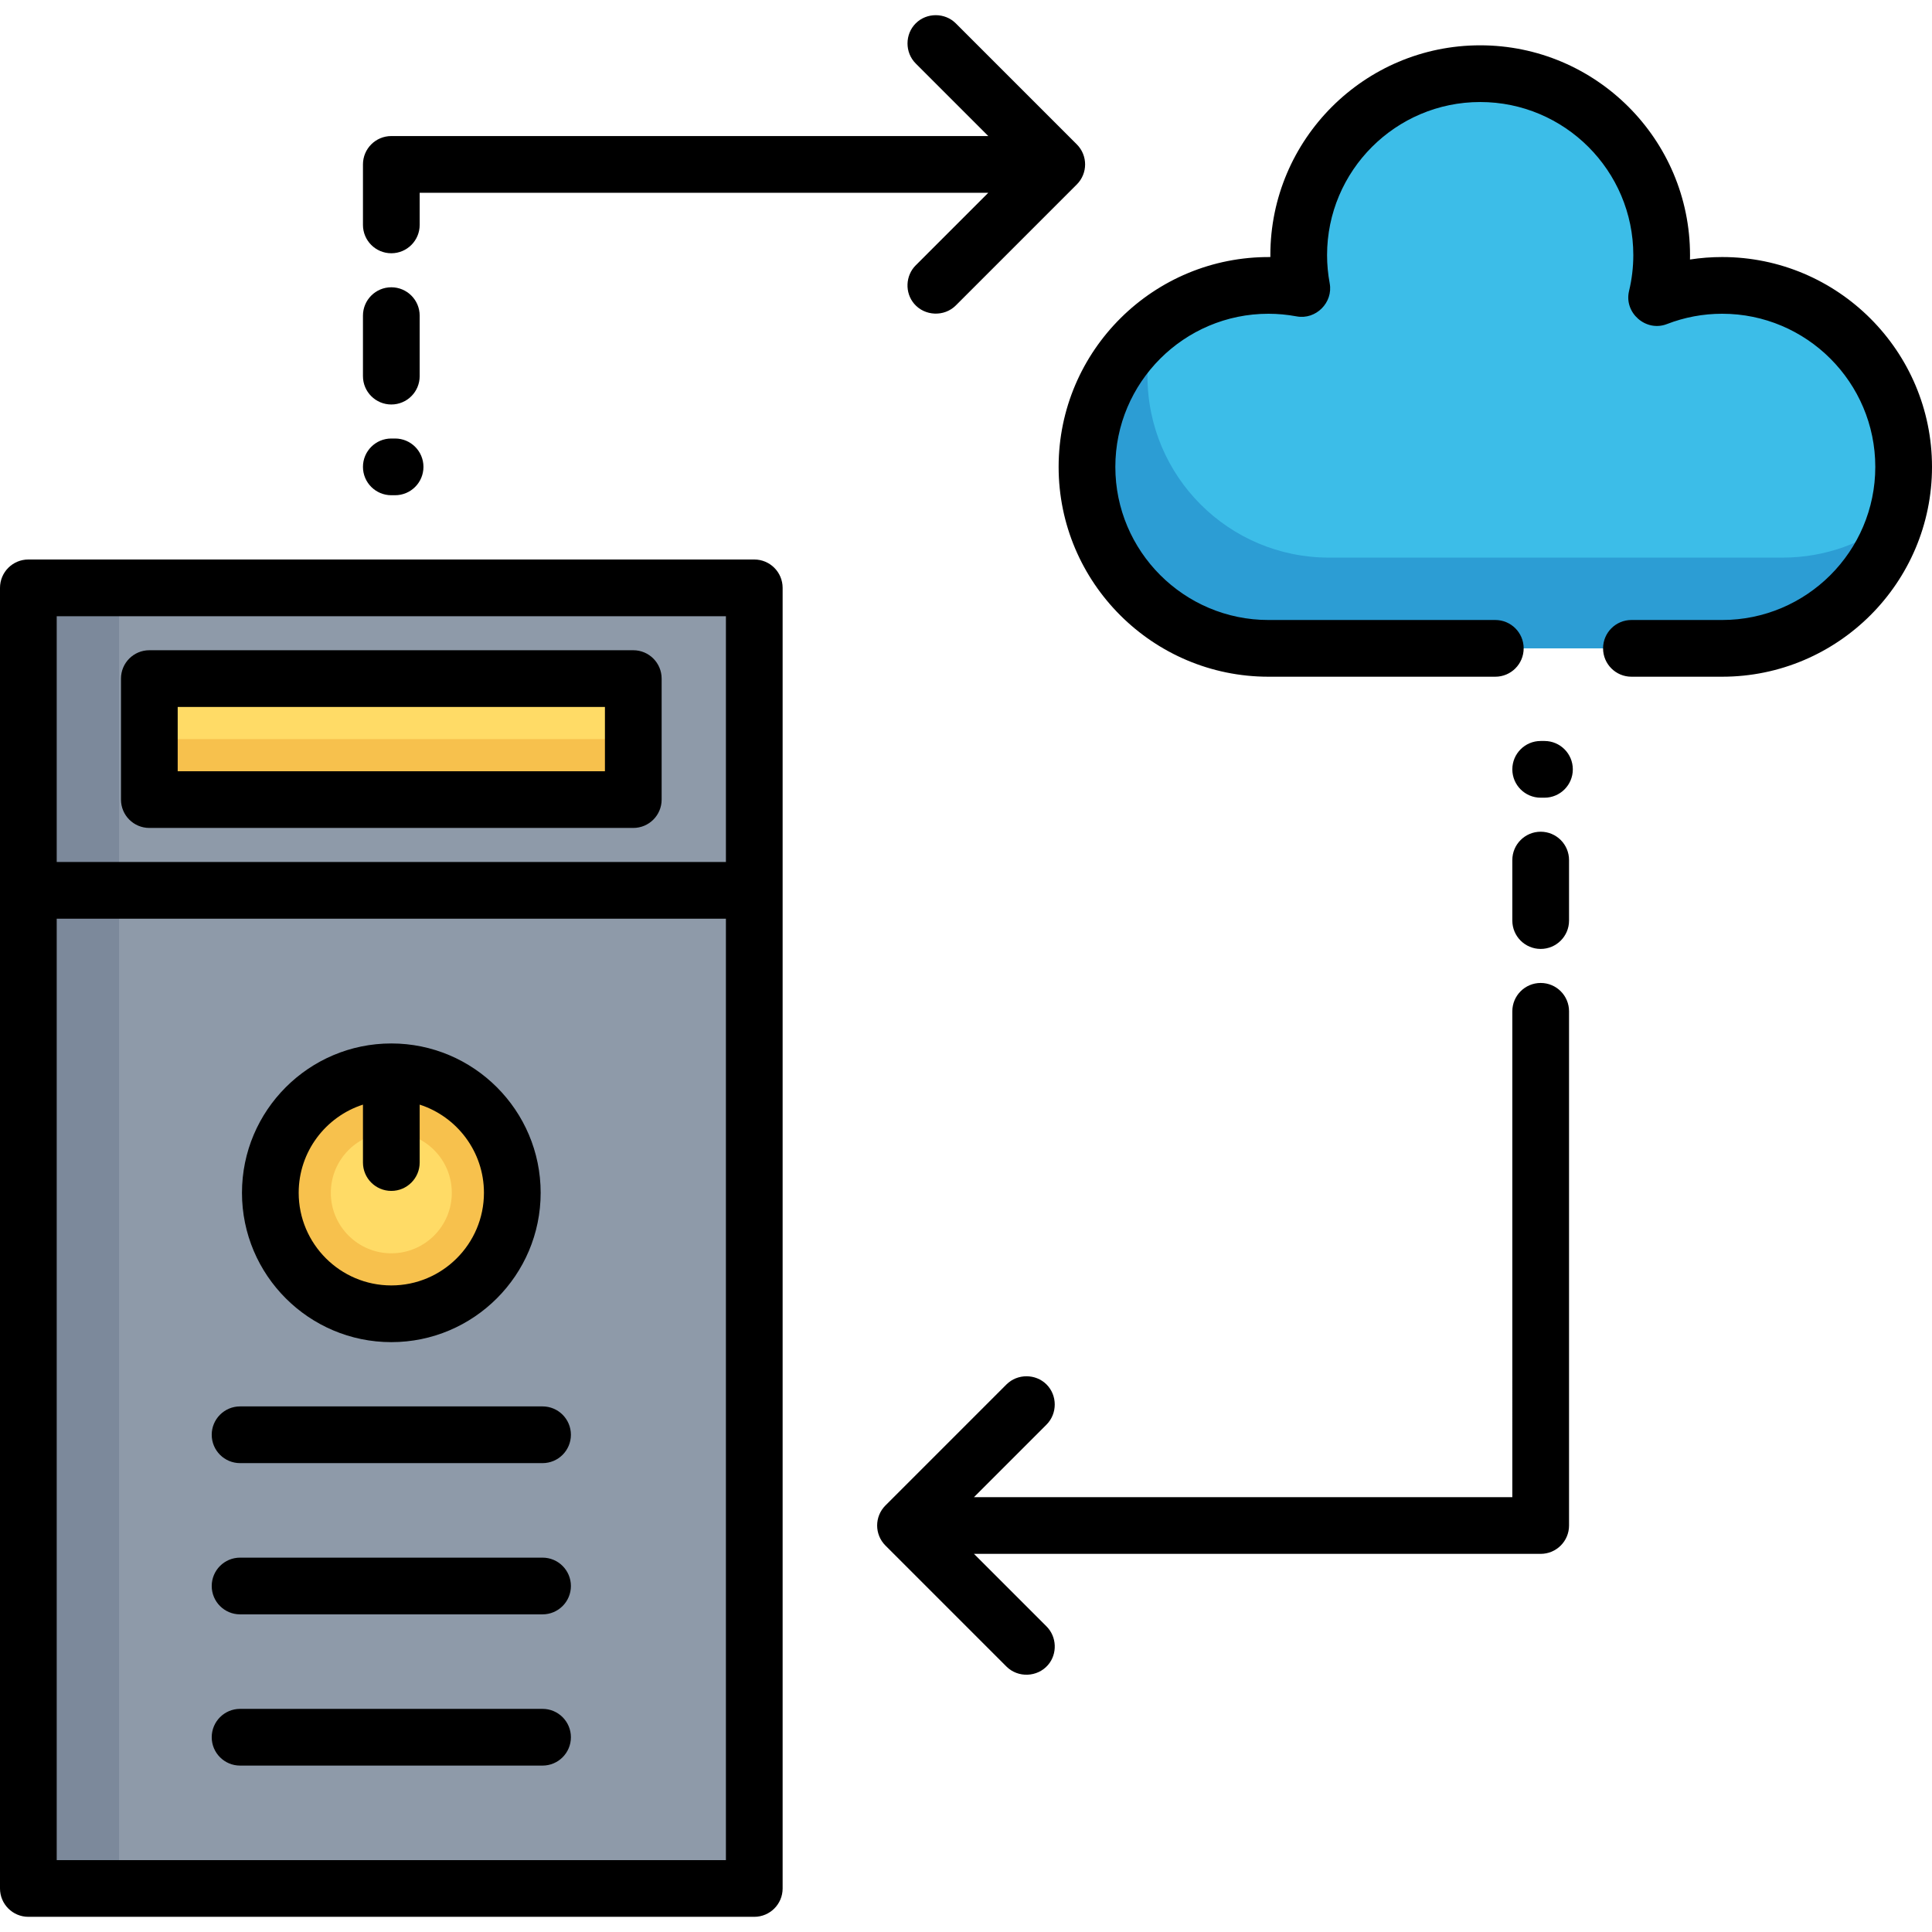 <?xml version="1.0" encoding="iso-8859-1"?>
<!-- Generator: Adobe Illustrator 19.0.0, SVG Export Plug-In . SVG Version: 6.00 Build 0)  -->
<svg version="1.1" id="Capa_1" xmlns="http://www.w3.org/2000/svg" xmlns:xlink="http://www.w3.org/1999/xlink" x="0px" y="0px"
	 viewBox="0 0 512 512" style="enable-background:new 0 0 512 512;" xml:space="preserve">
<rect x="7.515" y="155.794" style="fill:#8E9AA9;" width="192.376" height="344.673"/>
<rect x="7.515" y="155.794" style="fill:#7C899B;" width="24.047" height="344.673"/>
<circle style="fill:#F7C14D;" cx="103.703" cy="316.107" r="32.063"/>
<g>
	<circle style="fill:#FFDB66;" cx="103.703" cy="316.107" r="16.031"/>
	<rect x="39.577" y="179.841" style="fill:#FFDB66;" width="128.25" height="32.063"/>
</g>
<rect x="39.577" y="195.872" style="fill:#F7C14D;" width="128.25" height="16.031"/>
<path style="fill:#3CBDE8;" d="M456.391,75.633c-6.127,0-11.981,1.158-17.371,3.247c0.868-3.614,1.34-7.382,1.34-11.263
	c0-26.562-21.532-48.094-48.094-48.094s-48.094,21.532-48.094,48.094c0,3.022,0.293,5.974,0.825,8.84
	c-2.867-0.533-5.819-0.825-8.84-0.825c-26.562,0-48.094,21.532-48.094,48.094s21.532,48.094,48.094,48.094h120.235
	c26.562,0,48.094-21.532,48.094-48.094S482.953,75.633,456.391,75.633z"/>
<path style="fill:#2C9DD4;" d="M472.423,147.773H352.188c-26.562,0-48.094-21.532-48.094-48.094c0-4.656,0.674-9.151,1.909-13.409
	c-10.936,8.816-17.94,22.315-17.94,37.456c0,26.562,21.532,48.094,48.094,48.094h120.235c21.906,0,40.378-14.651,46.185-34.685
	C494.327,143.785,483.843,147.773,472.423,147.773z"/>
<path d="M199.89,148.274H7.515c-4.151,0-7.515,3.365-7.515,7.515v344.673c0,4.15,3.364,7.515,7.515,7.515H199.89
	c4.151,0,7.515-3.365,7.515-7.515V155.789C207.405,151.639,204.042,148.274,199.89,148.274z M192.376,163.304v65.127H15.029v-65.127
	H192.376z M15.029,492.948V243.46h177.346v249.487H15.029z"/>
<path d="M103.703,355.68c21.823,0,39.577-17.755,39.577-39.577c0-21.823-17.755-39.577-39.577-39.577s-39.577,17.755-39.577,39.577
	C64.125,337.925,81.88,355.68,103.703,355.68z M96.188,292.736v15.351c0,4.15,3.364,7.515,7.515,7.515
	c4.151,0,7.515-3.365,7.515-7.515v-15.351c9.871,3.182,17.033,12.451,17.033,23.367c0,13.535-11.012,24.548-24.548,24.548
	s-24.548-11.013-24.548-24.548C79.155,305.187,86.317,295.918,96.188,292.736z"/>
<path d="M143.781,372.713H63.624c-4.151,0-7.515,3.365-7.515,7.515c0,4.15,3.364,7.515,7.515,7.515h80.157
	c4.151,0,7.515-3.365,7.515-7.515C151.296,376.077,147.932,372.713,143.781,372.713z"/>
<path d="M143.781,412.791H63.624c-4.151,0-7.515,3.365-7.515,7.515c0,4.15,3.364,7.515,7.515,7.515h80.157
	c4.151,0,7.515-3.365,7.515-7.515C151.296,416.156,147.932,412.791,143.781,412.791z"/>
<path d="M143.781,452.869H63.624c-4.151,0-7.515,3.365-7.515,7.515c0,4.15,3.364,7.515,7.515,7.515h80.157
	c4.151,0,7.515-3.365,7.515-7.515C151.296,456.234,147.932,452.869,143.781,452.869z"/>
<path d="M39.577,219.413h128.25c4.151,0,7.515-3.365,7.515-7.515v-32.063c0-4.15-3.364-7.515-7.515-7.515H39.577
	c-4.151,0-7.515,3.365-7.515,7.515v32.063C32.063,216.049,35.426,219.413,39.577,219.413z M47.092,187.351h113.221v17.033H47.092
	V187.351z"/>
<path d="M103.703,67.116c4.151,0,7.515-3.365,7.515-7.515v-8.517h150.688l-19.235,19.235c-2.735,2.735-2.918,7.255-0.399,10.196
	c2.81,3.282,7.971,3.487,11.028,0.431l32.063-32.063c2.935-2.935,2.935-7.693,0-10.627L253.3,6.194
	c-2.896-2.895-7.733-2.895-10.628,0c-2.895,2.895-2.895,7.732,0,10.627l19.235,19.235H103.703c-4.151,0-7.515,3.365-7.515,7.515
	v16.031C96.188,63.751,99.551,67.116,103.703,67.116z"/>
<path d="M103.703,107.194c4.151,0,7.515-3.365,7.515-7.515V83.648c0-4.15-3.364-7.515-7.515-7.515c-4.151,0-7.515,3.365-7.515,7.515
	V99.68C96.188,103.83,99.551,107.194,103.703,107.194z"/>
<path d="M103.703,131.241h1.002c4.151,0,7.515-3.365,7.515-7.515c0-4.15-3.364-7.515-7.515-7.515h-1.002
	c-4.151,0-7.515,3.365-7.515,7.515C96.188,127.877,99.551,131.241,103.703,131.241z"/>
<path d="M408.297,260.494c-4.151,0-7.515,3.365-7.515,7.515V396.76H258.11l19.235-19.235c2.895-2.895,2.895-7.732,0-10.627
	c-2.896-2.895-7.732-2.895-10.628,0l-32.063,32.063c-2.935,2.935-2.935,7.693,0,10.627l32.063,32.063
	c3.057,3.056,8.217,2.851,11.028-0.431c2.518-2.941,2.337-7.461-0.399-10.196l-19.235-19.235h150.186
	c4.151,0,7.515-3.365,7.515-7.515V268.008C415.812,263.858,412.449,260.494,408.297,260.494z"/>
<path d="M408.297,220.415c-4.151,0-7.515,3.365-7.515,7.515v16.031c0,4.15,3.364,7.515,7.515,7.515s7.515-3.365,7.515-7.515V227.93
	C415.812,223.78,412.449,220.415,408.297,220.415z"/>
<path d="M409.299,196.368h-1.002c-4.151,0-7.515,3.365-7.515,7.515s3.364,7.515,7.515,7.515h1.002c4.151,0,7.515-3.365,7.515-7.515
	S413.451,196.368,409.299,196.368z"/>
<path d="M456.391,68.118c-2.872,0-5.719,0.218-8.529,0.654c0.008-0.385,0.012-0.771,0.012-1.155
	c0-30.663-24.946-55.609-55.609-55.609s-55.609,24.946-55.609,55.609c0,0.167,0.001,0.336,0.002,0.503
	c-30.926-0.238-56.112,24.776-56.112,55.607c0,30.663,24.946,55.609,55.609,55.609h60.117c4.151,0,7.515-3.365,7.515-7.515
	s-3.364-7.515-7.515-7.515h-60.117c-22.376,0-40.579-18.204-40.579-40.579s18.204-40.579,40.579-40.579
	c2.462,0,4.974,0.234,7.468,0.698c5.099,0.95,9.709-3.665,8.76-8.762c-0.463-2.49-0.697-5.003-0.697-7.467
	c0-22.376,18.204-40.579,40.579-40.579s40.579,18.204,40.579,40.579c0,3.182-0.381,6.381-1.132,9.509
	c-1.388,5.78,4.48,10.912,10.024,8.761c4.689-1.818,9.62-2.739,14.655-2.739c22.376,0,40.579,18.204,40.579,40.579
	s-18.204,40.579-40.579,40.579h-24.047c-4.151,0-7.515,3.365-7.515,7.515s3.364,7.515,7.515,7.515h24.047
	c30.663,0,55.609-24.946,55.609-55.609S487.054,68.118,456.391,68.118z"/>
<g>
</g>
<g>
</g>
<g>
</g>
<g>
</g>
<g>
</g>
<g>
</g>
<g>
</g>
<g>
</g>
<g>
</g>
<g>
</g>
<g>
</g>
<g>
</g>
<g>
</g>
<g>
</g>
<g>
</g>
</svg>
